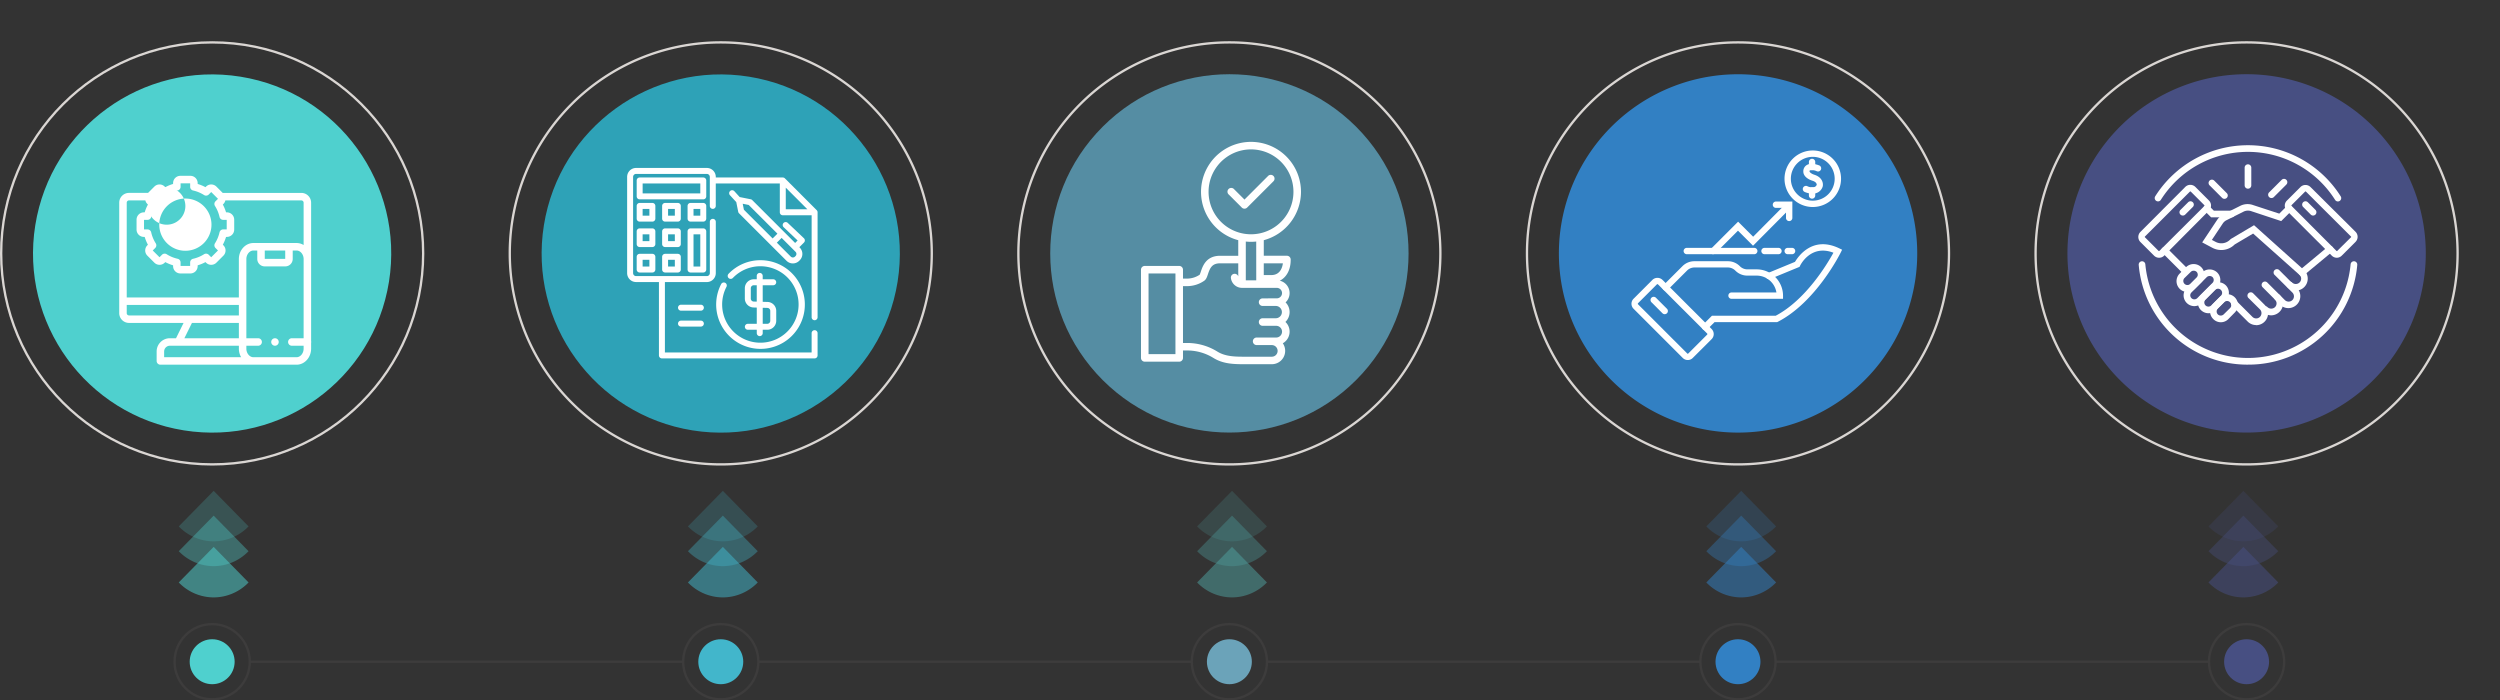 <svg xmlns="http://www.w3.org/2000/svg" width="1070.349" height="299.911" viewBox="0 0 1070.349 299.911">
    <rect x="0" y="0" width="1070.349" height="299.911" fill="#333333" stroke="none"/>
    <defs>
        <style>
            .a {
                fill: #4fd0ce;
            }

            .b {
                fill: #42b6cb;
            }

            .c {
                fill: #6ba3b9;
            }

            .d {
                fill: #3280c3;
            }

            .e {
                fill: #474f82;
            }

            .f,
            .g,
            .h {
                fill: none;
            }

            .f {
                stroke: #3d3c3c;
            }

            .f,
            .g {
                stroke-miterlimit: 10;
            }

            .g,
            .h {
                stroke: #dad6d3;
            }

            .i {
                fill: rgba(46, 174, 198, 0.9);
            }

            .j {
                fill: rgba(89, 152, 176, 0.89);
            }

            .k {
                opacity: 0.205;
            }

            .l {
                opacity: 0.36;
            }

            .m {
                opacity: 0.52;
            }

            .n {
                fill: #4e9f9e;
            }

            .o {
                fill: #fff;
            }
        </style>
    </defs>
    <g transform="translate(-104.5 -987.855)">
        <g transform="translate(104.5 998.956)">
            <g transform="translate(0.5 -11.101)">
                <circle class="a" cx="9.622" cy="9.622" r="9.622" transform="translate(80.715 273.689)" />
                <circle class="b" cx="9.622" cy="9.622" r="9.622" transform="translate(298.47 273.689)" />
                <circle class="c" cx="9.622" cy="9.622" r="9.622" transform="translate(516.224 273.689)" />
                <circle class="d" cx="9.622" cy="9.622" r="9.622" transform="translate(733.978 273.689)" />
                <circle class="e" cx="9.622" cy="9.622" r="9.622" transform="translate(951.732 273.689)" />
                <circle class="f" cx="16.099" cy="16.099" r="16.099" transform="translate(74.238 267.212)" />
                <circle class="f" cx="16.099" cy="16.099" r="16.099" transform="translate(291.992 267.212)" />
                <circle class="f" cx="16.099" cy="16.099" r="16.099" transform="translate(509.746 267.212)" />
                <circle class="f" cx="16.099" cy="16.099" r="16.099" transform="translate(727.501 267.212)" />
                <circle class="f" cx="16.099" cy="16.099" r="16.099" transform="translate(945.255 267.212)" />
                <line class="f" x2="185.556" transform="translate(106.436 283.311)" />
                <line class="f" x2="185.556" transform="translate(324.191 283.311)" />
                <line class="f" x2="185.556" transform="translate(541.945 283.311)" />
                <line class="f" x2="185.54" transform="translate(759.715 283.311)" />
                <circle class="g" cx="90.337" cy="90.337" r="90.337" transform="translate(0 18.151)" />
                <circle class="a" cx="76.71" cy="76.71" r="76.71"
                    transform="matrix(0.158, -0.987, 0.987, 0.158, 2.485, 172.132)" />
                <path class="h" d="M90.337,0A90.337,90.337,0,1,1,0,90.337,90.337,90.337,0,0,1,90.337,0Z"
                    transform="translate(217.754 18.151)" />
                <circle class="i" cx="76.71" cy="76.71" r="76.71"
                    transform="matrix(0.158, -0.987, 0.987, 0.158, 220.245, 172.139)" />
                <path class="h" d="M90.337,0A90.337,90.337,0,1,1,0,90.337,90.337,90.337,0,0,1,90.337,0Z"
                    transform="translate(435.508 18.151)" />
                <circle class="j" cx="76.71" cy="76.71" r="76.71" transform="translate(417.369 108.487) rotate(-45)" />
                <path class="h" d="M90.337,0A90.337,90.337,0,1,1,0,90.337,90.337,90.337,0,0,1,90.337,0Z"
                    transform="translate(653.263 18.151)" />
                <path class="d" d="M76.71,0A76.71,76.71,0,1,1,0,76.71,76.71,76.71,0,0,1,76.71,0Z"
                    transform="translate(655.624 171.93) rotate(-80.78)" />
                <path class="h" d="M90.337,0A90.337,90.337,0,1,1,0,90.337,90.337,90.337,0,0,1,90.337,0Z"
                    transform="translate(871.017 18.151)" />
                <path class="e" d="M76.71,0A76.71,76.71,0,1,1,0,76.71,76.71,76.71,0,0,1,76.71,0Z"
                    transform="translate(852.88 108.485) rotate(-45)" />
            </g>
        </g>
        <g transform="translate(210.919 1198) rotate(90)">
            <g class="k" transform="translate(0 29.88) rotate(-90)">
                <path class="a"
                    d="M.1,15.331a20.842,20.842,0,0,0,14.836,6.3,20.861,20.861,0,0,0,14.845-6.3l.095-.106L14.94,0,0,15.225Z" />
            </g>
            <g class="l" transform="translate(10.614 29.88) rotate(-90)">
                <path class="a"
                    d="M.1,15.331a20.842,20.842,0,0,0,14.836,6.3,20.861,20.861,0,0,0,14.845-6.3l.095-.106L14.94,0,0,15.225Z" />
            </g>
            <g class="m" transform="translate(23.997 29.88) rotate(-90)">
                <path class="a"
                    d="M.1,15.331a20.842,20.842,0,0,0,14.836,6.3,20.861,20.861,0,0,0,14.845-6.3l.095-.106L14.94,0,0,15.225Z" />
            </g>
        </g>
        <g transform="translate(428.919 1198) rotate(90)">
            <g class="k" transform="translate(0 29.88) rotate(-90)">
                <path class="b"
                    d="M.1,15.331a20.842,20.842,0,0,0,14.836,6.3,20.861,20.861,0,0,0,14.845-6.3l.095-.106L14.94,0,0,15.225Z" />
            </g>
            <g class="l" transform="translate(10.614 29.88) rotate(-90)">
                <path class="b"
                    d="M.1,15.331a20.842,20.842,0,0,0,14.836,6.3,20.861,20.861,0,0,0,14.845-6.3l.095-.106L14.94,0,0,15.225Z" />
            </g>
            <g class="m" transform="translate(23.997 29.88) rotate(-90)">
                <path class="b"
                    d="M.1,15.331a20.842,20.842,0,0,0,14.836,6.3,20.861,20.861,0,0,0,14.845-6.3l.095-.106L14.94,0,0,15.225Z" />
            </g>
        </g>
        <g transform="translate(646.919 1198) rotate(90)">
            <g class="k" transform="translate(0 29.88) rotate(-90)">
                <path class="n"
                    d="M.1,15.331a20.842,20.842,0,0,0,14.836,6.3,20.861,20.861,0,0,0,14.845-6.3l.095-.106L14.94,0,0,15.225Z" />
            </g>
            <g class="l" transform="translate(10.614 29.88) rotate(-90)">
                <path class="n"
                    d="M.1,15.331a20.842,20.842,0,0,0,14.836,6.3,20.861,20.861,0,0,0,14.845-6.3l.095-.106L14.94,0,0,15.225Z" />
            </g>
            <g class="m" transform="translate(23.997 29.88) rotate(-90)">
                <path class="n"
                    d="M.1,15.331a20.842,20.842,0,0,0,14.836,6.3,20.861,20.861,0,0,0,14.845-6.3l.095-.106L14.94,0,0,15.225Z" />
            </g>
        </g>
        <g transform="translate(864.919 1198) rotate(90)">
            <g class="k" transform="translate(0 29.88) rotate(-90)">
                <path class="d"
                    d="M.1,15.331a20.842,20.842,0,0,0,14.836,6.3,20.861,20.861,0,0,0,14.845-6.3l.095-.106L14.94,0,0,15.225Z" />
            </g>
            <g class="l" transform="translate(10.614 29.88) rotate(-90)">
                <path class="d"
                    d="M.1,15.331a20.842,20.842,0,0,0,14.836,6.3,20.861,20.861,0,0,0,14.845-6.3l.095-.106L14.94,0,0,15.225Z" />
            </g>
            <g class="m" transform="translate(23.997 29.88) rotate(-90)">
                <path class="d"
                    d="M.1,15.331a20.842,20.842,0,0,0,14.836,6.3,20.861,20.861,0,0,0,14.845-6.3l.095-.106L14.94,0,0,15.225Z" />
            </g>
        </g>
        <g transform="translate(1079.919 1198) rotate(90)">
            <g class="k" transform="translate(0 29.88) rotate(-90)">
                <path class="e"
                    d="M.1,15.331a20.842,20.842,0,0,0,14.836,6.3,20.861,20.861,0,0,0,14.845-6.3l.095-.106L14.94,0,0,15.225Z" />
            </g>
            <g class="l" transform="translate(10.614 29.88) rotate(-90)">
                <path class="e"
                    d="M.1,15.331a20.842,20.842,0,0,0,14.836,6.3,20.861,20.861,0,0,0,14.845-6.3l.095-.106L14.94,0,0,15.225Z" />
            </g>
            <g class="m" transform="translate(23.997 29.88) rotate(-90)">
                <path class="e"
                    d="M.1,15.331a20.842,20.842,0,0,0,14.836,6.3,20.861,20.861,0,0,0,14.845-6.3l.095-.106L14.94,0,0,15.225Z" />
            </g>
        </g>
        <g transform="translate(155.547 1063.129)">
            <path class="o"
                d="M77.964,7.317H44.3l-2.7-2.7a3.131,3.131,0,0,0-4.424,0l-.25.252a17.912,17.912,0,0,0-3.342-1.386V3.126A3.129,3.129,0,0,0,30.452,0H26.185a3.129,3.129,0,0,0-3.126,3.126V3.48a17.9,17.9,0,0,0-3.341,1.386l-.252-.254a3.132,3.132,0,0,0-4.424,0l-2.7,2.7H4.191A4.194,4.194,0,0,0,0,11.506V58.792a4.2,4.2,0,0,0,4.191,4.191H27.548L24.313,69.54h-2.63a5.672,5.672,0,0,0-5.666,5.666v4.061a1.6,1.6,0,0,0,1.6,1.6H75.929c3.434,0,6.226-3.082,6.226-6.872V11.506a4.194,4.194,0,0,0-4.191-4.19ZM13.7,17.6a14.923,14.923,0,0,1,1.95-4.7,1.6,1.6,0,0,0-.218-1.991l-1.07-1.073,2.9-2.9L18.32,8.008a1.6,1.6,0,0,0,1.994.225,14.791,14.791,0,0,1,4.7-1.948,1.6,1.6,0,0,0,1.255-1.566V3.209h4.1v1.51a1.6,1.6,0,0,0,1.255,1.566,14.762,14.762,0,0,1,4.7,1.948,1.6,1.6,0,0,0,2-.225L39.381,6.94l2.9,2.9-1.069,1.072a1.6,1.6,0,0,0-.218,1.991,14.923,14.923,0,0,1,1.948,4.7,1.6,1.6,0,0,0,1.566,1.252h1.508v4.093H44.506A1.6,1.6,0,0,0,42.94,24.2a14.911,14.911,0,0,1-1.948,4.7,1.6,1.6,0,0,0,.218,1.991l1.067,1.07-2.9,2.9-1.067-1.067a1.6,1.6,0,0,0-1.993-.22,14.834,14.834,0,0,1-4.7,1.948,1.6,1.6,0,0,0-1.255,1.566v1.508h-4.1V37.085a1.6,1.6,0,0,0-1.255-1.566,14.828,14.828,0,0,1-4.7-1.948,1.6,1.6,0,0,0-1.993.22l-1.065,1.067-2.9-2.891,1.067-1.07a1.6,1.6,0,0,0,.218-1.991,14.923,14.923,0,0,1-1.95-4.7,1.6,1.6,0,0,0-1.564-1.256h-1.51V18.852h1.51A1.6,1.6,0,0,0,13.7,17.6ZM3.209,58.792V55.284H51.223v4.493H4.191a.982.982,0,0,1-.982-.985Zm27.92,4.191H51.223V69.54H27.893Zm-11.9,12.222a2.46,2.46,0,0,1,2.457-2.457h29.54V74a7.357,7.357,0,0,0,.963,3.663H19.226V75.205ZM78.946,74c0,1.986-1.382,3.663-3.017,3.663H57.444c-1.635,0-3.017-1.677-3.017-3.663V35.649c0-1.985,1.382-3.663,3.017-3.663H59.1v3.609a3.19,3.19,0,0,0,3.188,3.185h8.8a3.19,3.19,0,0,0,3.188-3.185V31.983h1.658c1.635,0,3.017,1.678,3.017,3.663ZM62.309,35.567V31.983h8.759v3.585Zm16.636-5.931a5.74,5.74,0,0,0-3.017-.863H57.444c-3.432,0-6.226,3.084-6.226,6.872V52.075H3.209V11.506a1,1,0,0,1,.982-.98h7a3.076,3.076,0,0,0,.839,1.521l.254.255A17.979,17.979,0,0,0,10.9,15.643h-.353a3.134,3.134,0,0,0-3.131,3.131v4.26a3.132,3.132,0,0,0,3.131,3.121H10.9A18.044,18.044,0,0,0,12.281,29.5l-.247.258a3.127,3.127,0,0,0,0,4.419l3.013,3.013a3.132,3.132,0,0,0,4.424,0l.249-.249a18.035,18.035,0,0,0,3.344,1.386v.356a3.129,3.129,0,0,0,3.126,3.124h4.267a3.127,3.127,0,0,0,3.124-3.124v-.356a18.035,18.035,0,0,0,3.344-1.386l.25.25a3.134,3.134,0,0,0,4.422,0l3.01-3.015a3.127,3.127,0,0,0,0-4.416l-.254-.255a18.044,18.044,0,0,0,1.388-3.352h.353a3.131,3.131,0,0,0,3.131-3.124V18.774a3.134,3.134,0,0,0-3.131-3.131h-.353A18.09,18.09,0,0,0,44.356,12.3l.252-.252a3.092,3.092,0,0,0,.833-1.524H77.965a.993.993,0,0,1,.98.98V29.638Z" />
            <path class="o"
                d="M117.979,83.018A11.179,11.179,0,1,0,106.8,71.839a11.179,11.179,0,0,0,11.179,11.179Zm0-19.149a7.989,7.989,0,1,1,0-.008Z"
                transform="translate(-89.663 -50.927)" />
            <path class="o"
                d="M348.557,436.589h-6.648a1.6,1.6,0,1,1,0-3.209h6.648a1.6,1.6,0,1,1,0,3.209Zm-21.075,0h-6.648a1.6,1.6,0,1,1,0-3.209h6.648a1.6,1.6,0,1,1,0,3.209Z"
                transform="translate(-268.007 -363.841)" />
            <path class="o" d="M407.2,436.589a1.6,1.6,0,1,1,0-3.209h0a1.6,1.6,0,0,1,0,3.209Z"
                transform="translate(-340.518 -363.841)" />
        </g>
        <g transform="translate(373 1059.762)">
            <path class="o"
                d="M80.265,65.2a1.274,1.274,0,0,0,1.274-1.274V18.98a1.274,1.274,0,0,0-.374-.9L67.547,4.459a1.274,1.274,0,0,0-.9-.374H37.96V3.83A3.835,3.835,0,0,0,34.13,0H3.83A3.835,3.835,0,0,0,0,3.83V45.025a3.835,3.835,0,0,0,3.83,3.822h9.788V80.265a1.274,1.274,0,0,0,1.274,1.274H80.265a1.274,1.274,0,0,0,1.274-1.274V70.729a1.274,1.274,0,0,0-2.548,0v8.262H16.171V48.855H34.13a3.835,3.835,0,0,0,3.83-3.822V23.065a1.274,1.274,0,0,0-2.548,0v21.96A1.274,1.274,0,0,1,34.138,46.3H3.83a1.274,1.274,0,0,1-1.274-1.274V3.83A1.274,1.274,0,0,1,3.83,2.556h30.3A1.274,1.274,0,0,1,35.4,3.83V16.252a1.274,1.274,0,0,0,2.548,0V6.639H65.371V18.986a1.274,1.274,0,0,0,1.274,1.274H78.994V63.929A1.274,1.274,0,0,0,80.265,65.2ZM67.921,17.7V8.441L77.18,17.7Z" />
            <path class="o" d="M146.616,367.7H138.1a1.274,1.274,0,1,0,0,2.548h8.512a1.274,1.274,0,1,0,0-2.548Z"
                transform="translate(-115.039 -309.142)" />
            <path class="o" d="M146.616,410.45H138.1a1.274,1.274,0,0,0,0,2.548h8.512a1.274,1.274,0,1,0,0-2.548Z"
                transform="translate(-115.039 -345.083)" />
            <path class="o"
                d="M258.379,248a18.827,18.827,0,0,0-13.7,5.84,1.277,1.277,0,0,0,1.843,1.769,16.365,16.365,0,1,1-2.723,3.79,1.277,1.277,0,0,0-2.265-1.18A18.983,18.983,0,1,0,258.379,248Z"
                transform="translate(-201.268 -208.504)" />
            <path class="o"
                d="M326.072,294.625l-1.98-.059v-7.092H328.6a1.274,1.274,0,0,0,0-2.548h-4.512v-1.452a1.274,1.274,0,0,0-2.548,0v1.448H320.27a3.835,3.835,0,0,0-3.83,3.822v4.426a3.835,3.835,0,0,0,3.809,3.83l1.3.038v6.948h-3.822a1.274,1.274,0,0,0,0,2.548h3.822v1.446a1.274,1.274,0,0,0,2.548,0v-1.446h1.957a3.833,3.833,0,0,0,3.827-3.822v-4.257A3.833,3.833,0,0,0,326.072,294.625Zm-4.532-.134-1.239-.037h-.038a1.274,1.274,0,0,1-1.274-1.274v-4.429a1.274,1.274,0,0,1,1.274-1.274h1.274v7.017Zm5.787,8.221a1.274,1.274,0,0,1-1.274,1.274h-1.959v-6.866l1.921.057h.038a1.274,1.274,0,0,1,1.274,1.274Z"
                transform="translate(-266.045 -237.258)" />
            <path class="o"
                d="M54.2,25.65H26.964a1.274,1.274,0,0,0-1.274,1.274v6.813a1.274,1.274,0,0,0,1.274,1.274H54.2a1.274,1.274,0,0,0,1.274-1.274v-6.81A1.274,1.274,0,0,0,54.2,25.65Zm-1.274,6.81H28.238V28.2H52.923Z"
                transform="translate(-21.599 -21.565)" />
            <path class="o"
                d="M32.392,94.06H26.944a1.274,1.274,0,0,0-1.274,1.274v5.448a1.274,1.274,0,0,0,1.274,1.274h5.448a1.274,1.274,0,0,0,1.274-1.274V95.337a1.274,1.274,0,0,0-1.274-1.277Zm-1.274,5.448h-2.9V96.614h2.894Z"
                transform="translate(-21.582 -79.08)" />
            <path class="o"
                d="M100.8,94.06H95.354a1.274,1.274,0,0,0-1.274,1.274v5.448a1.274,1.274,0,0,0,1.274,1.274H100.8a1.274,1.274,0,0,0,1.274-1.274V95.337A1.274,1.274,0,0,0,100.8,94.06Zm-1.274,5.448h-2.9V96.614h2.894Z"
                transform="translate(-79.097 -79.08)" />
            <path class="o"
                d="M169.211,94.06h-5.447a1.274,1.274,0,0,0-1.274,1.274v5.448a1.274,1.274,0,0,0,1.274,1.274h5.447a1.274,1.274,0,0,0,1.274-1.274V95.337a1.274,1.274,0,0,0-1.274-1.277Zm-1.274,5.448h-2.9V96.614h2.9Z"
                transform="translate(-136.613 -79.08)" />
            <path class="o"
                d="M32.392,162.47H26.944a1.274,1.274,0,0,0-1.274,1.274v5.447a1.274,1.274,0,0,0,1.274,1.274h5.448a1.274,1.274,0,0,0,1.274-1.274v-5.447A1.274,1.274,0,0,0,32.392,162.47Zm-1.274,5.448h-2.9v-2.9h2.894Z"
                transform="translate(-21.582 -136.596)" />
            <path class="o"
                d="M100.8,162.47H95.354a1.274,1.274,0,0,0-1.274,1.274v5.447a1.274,1.274,0,0,0,1.274,1.274H100.8a1.274,1.274,0,0,0,1.274-1.274v-5.447A1.274,1.274,0,0,0,100.8,162.47Zm-1.274,5.448h-2.9v-2.9h2.894Z"
                transform="translate(-79.097 -136.596)" />
            <path class="o"
                d="M32.392,230.88H26.944a1.274,1.274,0,0,0-1.274,1.274V237.6a1.274,1.274,0,0,0,1.274,1.274h5.448a1.274,1.274,0,0,0,1.274-1.274v-5.443a1.274,1.274,0,0,0-1.274-1.277Zm-1.274,5.448h-2.9v-2.9h2.894Z"
                transform="translate(-21.582 -194.111)" />
            <path class="o"
                d="M100.8,230.88H95.354a1.274,1.274,0,0,0-1.274,1.274V237.6a1.274,1.274,0,0,0,1.274,1.274H100.8a1.274,1.274,0,0,0,1.274-1.274v-5.443a1.274,1.274,0,0,0-1.274-1.277Zm-1.274,5.448h-2.9v-2.9h2.894Z"
                transform="translate(-79.097 -194.111)" />
            <path class="o"
                d="M169.211,162.47h-5.447a1.274,1.274,0,0,0-1.274,1.274v16.344a1.274,1.274,0,0,0,1.274,1.274h5.447a1.274,1.274,0,0,0,1.274-1.274V163.747a1.274,1.274,0,0,0-1.274-1.277Zm-1.274,16.343h-2.9V165.024h2.9Z"
                transform="translate(-136.613 -136.596)" />
            <path class="o"
                d="M306.328,80.427l-6.955-6.6a1.275,1.275,0,0,0-1.752,1.852l6,5.7-1.059,1.061L284.2,64.086a1.274,1.274,0,0,0-.653-.349l-4.731-.946-2.277-2.511a1.276,1.276,0,1,0-1.89,1.715s2.625,2.867,2.707,2.93l.833,4.166a1.274,1.274,0,0,0,.349.651l20.348,20.343a3.835,3.835,0,0,0,5.415,0h0l.24-.24a3.836,3.836,0,0,0,0-5.415l-.175-.182,1.986-1.986a1.29,1.29,0,0,0-.027-1.836Zm-25.7-12.215-.511-2.559,2.559.513,12.3,12.3-2.046,2.046ZM302.74,88.04l-.24.24a1.274,1.274,0,0,1-1.806,0l-5.958-5.958,2.046-2.046,5.958,5.958a1.274,1.274,0,0,1,0,1.806Z"
                transform="translate(-230.634 -50.328)" />
        </g>
        <g transform="translate(593 1048.587)">
            <g transform="translate(0 0.003)">
                <path class="o"
                    d="M68.508,21.4A21.4,21.4,0,1,0,41.645,42.1v6.676H33.882c-6,0-7.48,4.452-8.279,6.846a9.728,9.728,0,0,1-.475,1.26,9.683,9.683,0,0,1-5.065,1.66H17.985v-3.8a1.619,1.619,0,0,0-1.619-1.619H1.619A1.619,1.619,0,0,0,0,54.743V92.5a1.619,1.619,0,0,0,1.619,1.619h14.75A1.619,1.619,0,0,0,17.988,92.5V89.32h1.789a21.35,21.35,0,0,1,11.255,3.211C35,95,39.43,95.2,43.984,95.2H56a5.713,5.713,0,0,0,4.72-8.961,5.718,5.718,0,0,0,1.117-9.14,5.858,5.858,0,0,0,.067-8.365,5.456,5.456,0,0,0-2.477-9.291c2.89-1.436,4.666-4.655,4.666-8.9v-.157a1.619,1.619,0,0,0-1.619-1.619h-9.9V42.1A21.493,21.493,0,0,0,68.508,21.4ZM49.349,59.284H44.875v-16.6a21.244,21.244,0,0,0,4.461,0ZM28.935,21.4a18.171,18.171,0,1,1,6.719,14.11A18.171,18.171,0,0,1,28.935,21.4ZM14.755,90.88H3.238V56.359H14.76ZM60.391,64.765A2.242,2.242,0,0,1,58.151,67H54.6a1.688,1.688,0,0,0-.235.019H52.08a1.619,1.619,0,0,0,0,3.238h5.667a2.634,2.634,0,0,1,0,5.267H52.08a1.619,1.619,0,1,0,0,3.238h5.807a2.507,2.507,0,0,1,0,5.014H49.522a1.619,1.619,0,0,0,0,3.238h6.49a2.488,2.488,0,1,1,0,4.976H43.984c-4.08,0-8.009-.167-11.258-2.18a24.556,24.556,0,0,0-12.952-3.7H17.985V61.769h2.078a12.9,12.9,0,0,0,6.9-2.221c.939-.588,1.3-1.662,1.711-2.906.9-2.715,1.808-4.636,5.211-4.636h7.763v5.6a1.619,1.619,0,0,0-3.154.631,4.79,4.79,0,0,0,4.768,4.277H58.151a2.242,2.242,0,0,1,2.24,2.248Zm.364-12.75c-.283,2.048-1.325,5.022-4.971,5.022H52.568V52Z"
                    transform="translate(0 -0.003)" />
                <path class="o"
                    d="M145.627,66.344l11.193-11.193a1.619,1.619,0,1,0-2.286-2.286L144.486,62.917l-4.455-4.455a1.619,1.619,0,1,0-2.286,2.286l5.607,5.6A1.619,1.619,0,0,0,145.627,66.344Z"
                    transform="translate(-100.178 -38.203)" />
            </g>
        </g>
        <g transform="translate(1019.979 1050.026)">
            <g transform="translate(0.02 0.004)">
                <path class="o"
                    d="M8.917,43.136a3.046,3.046,0,0,1-2.164-.9L.888,36.375a3.06,3.06,0,0,1,0-4.27L20.148,12.788a3.06,3.06,0,0,1,4.27,0l5.865,5.865a3.06,3.06,0,0,1,0,4.27L11.08,42.24a3.046,3.046,0,0,1-2.164.9ZM22.311,14.753a.214.214,0,0,0-.142,0L2.838,34.069a.214.214,0,0,0,0,.285l5.879,5.879a.256.256,0,0,0,.285,0L28.333,20.959a.2.2,0,0,0,0-.285h0L22.454,14.8a.214.214,0,0,0-.142-.043Z"
                    transform="translate(-0.02 5.043)" />
                <path class="o"
                    d="M13.836,22.979a1.423,1.423,0,0,1-1.011-2.434l3.274-3.26a1.424,1.424,0,0,1,2.021,2.007l-3.26,3.26A1.423,1.423,0,0,1,13.836,22.979Z"
                    transform="translate(5.224 7.136)" />
                <path class="o"
                    d="M66.361,43.119a3.046,3.046,0,0,1-2.164-.9L44.938,22.963a3.06,3.06,0,0,1,0-4.27L50.8,12.828a3.06,3.06,0,0,1,4.27,0l19.316,19.2a3.06,3.06,0,0,1,0,4.27l-5.865,5.865A3.046,3.046,0,0,1,66.361,43.119ZM52.967,14.736a.214.214,0,0,0-.142,0l-5.879,5.879a.214.214,0,0,0,0,.285L66.219,40.216a.214.214,0,0,0,.285,0l5.936-5.879a.2.2,0,0,0,0-.285L53.109,14.778A.214.214,0,0,0,52.967,14.736Z"
                    transform="translate(18.633 5.06)" />
                <path class="o"
                    d="M53.984,22.979a1.423,1.423,0,0,1-1.011-.427l-3.26-3.26a1.424,1.424,0,1,1,2.021-2.007l3.26,3.26a1.431,1.431,0,0,1-1.011,2.434Z"
                    transform="translate(20.848 7.136)" />
                <path class="o"
                    d="M61.891,48.909,41.037,30.319,33.137,35A8.114,8.114,0,0,1,23.6,36.426l-4.37-2.32,6.406-9.637a7,7,0,0,1,2.733-2.42L35.643,18.4a6.961,6.961,0,0,1,5.352-.285L52.24,21.793l3.217-3.217A1.424,1.424,0,1,1,57.464,20.6l-4.4,4.384-12.9-4.27a4.27,4.27,0,0,0-3.217.228l-7.26,3.644a4.1,4.1,0,0,0-1.637,1.423l-4.669,7.032,1.594.84a5.253,5.253,0,0,0,6.277-1.025l.313-.256,9.865-5.85,20.526,18.42,11.1-9.224a1.425,1.425,0,1,1,1.822,2.192Z"
                    transform="translate(8.114 7.497)" />
                <path class="o"
                    d="M31.636,23.261H22.882l-2.847-2.847a1.424,1.424,0,1,1,2.007-2.021l2.021,2.021h7.573a1.423,1.423,0,1,1,0,2.847Z"
                    transform="translate(8.277 7.608)" />
                <path class="o"
                    d="M17.159,42.294a1.423,1.423,0,0,1-1-.413l-8.8-8.8a1.424,1.424,0,1,1,2.007-2.021l8.8,8.8a1.423,1.423,0,0,1-1.011,2.434Z"
                    transform="translate(2.912 12.974)" />
                <path class="o"
                    d="M16.107,47.694a4.612,4.612,0,0,1-3.26-7.858L15.58,37.09a4.626,4.626,0,0,1,6.519,0h0a4.626,4.626,0,0,1,0,6.519l-2.776,2.733a4.626,4.626,0,0,1-3.217,1.352Zm2.733-9.1a1.737,1.737,0,0,0-1.238.512L14.854,41.8a1.765,1.765,0,0,0,2.491,2.491l2.747-2.747a1.751,1.751,0,0,0,0-2.477A1.794,1.794,0,0,0,18.84,38.6Z"
                    transform="translate(4.846 15.132)" />
                <path class="o"
                    d="M18.252,53.072a4.61,4.61,0,0,1-3.26-7.872l6.534-6.519a4.683,4.683,0,0,1,6.505,0h0a4.612,4.612,0,0,1,0,6.505L21.512,51.72A4.626,4.626,0,0,1,18.252,53.072Zm6.519-12.9a1.751,1.751,0,0,0-1.238.512L17,47.222a1.751,1.751,0,0,0-.512,1.238,1.759,1.759,0,0,0,3,1.2l6.534-6.534a1.808,1.808,0,0,0,.512-1.253,1.751,1.751,0,0,0-.512-1.238h0a1.779,1.779,0,0,0-1.253-.456Z"
                    transform="translate(5.747 15.819)" />
                <path class="o"
                    d="M38.665,58.275a5.11,5.11,0,0,1-3.63-1.495l-6.69-6.69a1.429,1.429,0,1,1,2.021-2.021l6.69,6.69a2.263,2.263,0,0,0,3.217,0,2.292,2.292,0,0,0,0-3.217l-4.854-4.8a1.423,1.423,0,1,1,2.007-2.007l4.84,4.854a5.124,5.124,0,0,1-3.616,8.74Z"
                    transform="translate(11.797 18.729)" />
                <path class="o"
                    d="M41.2,53.88a5.11,5.11,0,0,1-3.616-1.495,1.424,1.424,0,0,1,2.007-2.021,2.32,2.32,0,0,0,3.217,0,2.263,2.263,0,0,0,0-3.217,1.423,1.423,0,0,1,1.964-2.05A5.154,5.154,0,0,1,41.2,53.88Z"
                    transform="translate(15.709 18.954)" />
                <path class="o"
                    d="M48.669,53.96a5.11,5.11,0,0,1-3.63-1.423l-7.587-7.6a1.423,1.423,0,0,1,2.007-2.007l7.6,7.587a2.306,2.306,0,0,0,3.217,0,2.263,2.263,0,0,0,.669-1.609,2.292,2.292,0,0,0-.669-1.609l-7.63-7.573A1.429,1.429,0,0,1,44.669,37.7l7.587,7.6a5.124,5.124,0,0,1-3.587,8.655Z"
                    transform="translate(15.686 15.784)" />
                <path class="o"
                    d="M48.557,46.467a5.1,5.1,0,0,1-3.616-1.495,1.423,1.423,0,0,1,2.007-2.007,2.306,2.306,0,0,0,3.231,0,2.278,2.278,0,0,0,.683-1.609,2.306,2.306,0,0,0-.683-1.637,1.419,1.419,0,0,1,2.007-2.007,5.124,5.124,0,0,1-3.63,8.74Z"
                    transform="translate(18.857 15.79)" />
                <path class="o"
                    d="M22.5,54.493a4.612,4.612,0,0,1-3.245-7.872l4.114-4.114a4.712,4.712,0,0,1,6.505,0h0a4.6,4.6,0,0,1,0,6.519l-4.114,4.114A4.569,4.569,0,0,1,22.5,54.493ZM26.582,44a1.737,1.737,0,0,0-1.253.527l-4.114,4.114a1.751,1.751,0,0,0-.512,1.238,1.758,1.758,0,0,0,3,1.253l4.114-4.128a1.751,1.751,0,0,0,0-2.477A1.694,1.694,0,0,0,26.582,44Z"
                    transform="translate(7.552 17.444)" />
                <path class="o"
                    d="M26.189,56.826a4.512,4.512,0,0,1-3.26-1.423,4.612,4.612,0,0,1,0-6.505l2.733-2.747a4.626,4.626,0,0,1,6.519,0h0a4.626,4.626,0,0,1,0,6.519l-2.747,2.8A4.512,4.512,0,0,1,26.189,56.826Zm2.733-9.1a1.694,1.694,0,0,0-1.238.512l-2.747,2.733a1.765,1.765,0,0,0,0,2.491,1.794,1.794,0,0,0,2.491,0l2.733-2.69a1.751,1.751,0,0,0,0-2.491,1.694,1.694,0,0,0-1.238-.555Z"
                    transform="translate(9.112 18.969)" />
                <path class="o"
                    d="M33.423,16.184A1.423,1.423,0,0,1,32,14.761V7.173a1.423,1.423,0,0,1,2.847,0v7.587A1.423,1.423,0,0,1,33.423,16.184Z"
                    transform="translate(13.522 2.43)" />
                <path class="o"
                    d="M40.494,18.332a1.416,1.416,0,0,1-1.011-2.42l5.366-5.366a1.424,1.424,0,0,1,2.021,2.007L41.5,17.919A1.423,1.423,0,0,1,40.494,18.332Z"
                    transform="translate(16.516 4.282)" />
                <path class="o"
                    d="M27.952,18.574a1.423,1.423,0,0,1-1.011-.413l-5.366-5.366a1.424,1.424,0,1,1,2.007-2.021l5.366,5.366a1.423,1.423,0,0,1-1,2.434Z"
                    transform="translate(8.929 4.382)" />
                <path class="o"
                    d="M83.385,24.083a1.423,1.423,0,0,1-1.2-.669,44.127,44.127,0,0,0-74.618,0,1.424,1.424,0,0,1-2.406-1.523,46.974,46.974,0,0,1,79.429,0,1.434,1.434,0,0,1-1.21,2.192Z"
                    transform="translate(2.065 -0.004)" />
                <path class="o"
                    d="M46.917,79.167A46.7,46.7,0,0,1,.142,36.463a1.422,1.422,0,1,1,2.833-.256,44.127,44.127,0,0,0,87.885,0,1.429,1.429,0,0,1,2.847.256,46.718,46.718,0,0,1-46.789,42.7Z"
                    transform="translate(0.029 14.776)" />
            </g>
        </g>
        <g transform="translate(803.001 1052.284)">
            <g transform="translate(-0.001)">
                <path class="o"
                    d="M24.1,75.3a3,3,0,0,1-2.161-.9L.9,53.361a3.031,3.031,0,0,1,0-4.309l8.061-8.074a3.126,3.126,0,0,1,4.309,0L34.323,62.034a3.058,3.058,0,0,1,0,4.309L26.249,74.4A2.963,2.963,0,0,1,24.1,75.3Zm-13-32.488a.326.326,0,0,0-.231.1h0L2.814,50.969a.326.326,0,0,0,0,.476L23.857,72.487a.3.3,0,0,0,.476,0l8.061-8.061a.326.326,0,0,0,0-.476L11.351,42.908A.326.326,0,0,0,11.106,42.813Z"
                    transform="translate(0.001 14.415)" />
                <path class="o"
                    d="M12.065,53.526a1.359,1.359,0,0,1-.952-.394L6.4,48.415a1.36,1.36,0,0,1,1.917-1.93L13.03,51.2a1.359,1.359,0,0,1-.965,2.324Z"
                    transform="translate(2.156 16.561)" />
                <path class="o"
                    d="M61.374,50.974H39.326a1.359,1.359,0,1,1,0-2.719H58.547a8.577,8.577,0,0,0-8.469-7.218H46.1a7.191,7.191,0,0,1-5.125-2.121,4.527,4.527,0,0,0-3.222-1.359H23.462a4.527,4.527,0,0,0-3.222,1.359l-8.156,8.156a1.36,1.36,0,0,1-1.93-1.917L18.31,37a7.2,7.2,0,0,1,5.138-2.121h14.3A7.2,7.2,0,0,1,42.887,37,4.513,4.513,0,0,0,46.1,38.36h3.983a11.31,11.31,0,0,1,11.3,11.3Z"
                    transform="translate(3.509 12.533)" />
                <path class="o"
                    d="M23.56,66.329a1.353,1.353,0,0,1-.965-2.311l3.874-3.874h27.3C66.786,53.279,75.989,37.715,78.49,33.161c-9.651-3.7-14.1,5.165-14.287,5.587l-.231.462-12.56,5.179a1.359,1.359,0,0,1-1.033-2.515l11.649-4.8c1.359-2.243,7.463-11.31,18.935-5.8l1.237.6-.612,1.237c-.421.856-10.725,21.287-26.874,29.606l-.3.15H27.6l-3.086,3.072A1.359,1.359,0,0,1,23.56,66.329Z"
                    transform="translate(7.979 10.609)" />
                <path class="o"
                    d="M60.3,24.2A12.1,12.1,0,1,1,72.4,12.1,12.1,12.1,0,0,1,60.3,24.2Zm0-21.477A9.379,9.379,0,1,0,69.677,12.1,9.379,9.379,0,0,0,60.3,2.719Z"
                    transform="translate(17.321)" />
                <path class="o"
                    d="M58.1,16.989a8.9,8.9,0,0,1-3.3-.734,1.359,1.359,0,0,1,1.033-2.515,4.35,4.35,0,0,0,3.249.34,1.645,1.645,0,0,0,.843-.9c0-.19,0-1.155-1.821-1.74-2.447-.775-3.915-2.243-3.915-3.928A3.086,3.086,0,0,1,55.541,4.8c1.889-1.278,4.962-.122,5.546.122a1.355,1.355,0,0,1-1.1,2.474,4.717,4.717,0,0,0-3.018-.381c-.109.082-.122.367-.122.489s.5.856,2.012,1.359c3.575,1.115,3.942,3.793,3.629,5.043a4.282,4.282,0,0,1-2.229,2.61,4.962,4.962,0,0,1-2.161.476Z"
                    transform="translate(19.387 1.511)" />
                <path class="o"
                    d="M57.239,16.463A1.359,1.359,0,0,1,55.88,15.1V12.969a1.359,1.359,0,0,1,2.719,0V15.1A1.359,1.359,0,0,1,57.239,16.463Z"
                    transform="translate(20.081 4.172)" />
                <path class="o"
                    d="M57.239,7.473A1.359,1.359,0,0,1,55.88,6.113V3.979a1.359,1.359,0,0,1,2.719,0V6.113A1.359,1.359,0,0,1,57.239,7.473Z"
                    transform="translate(20.081 0.941)" />
                <path class="o"
                    d="M26.016,38.315a1.312,1.312,0,0,1-.911-2.27L36.768,24.382l6.443,6.443,13.43-13.539A1.359,1.359,0,0,1,58.558,19.2l-15.4,15.483-6.443-6.443-9.746,9.733A1.359,1.359,0,0,1,26.016,38.315Z"
                    transform="translate(8.88 6.094)" />
                <path class="o"
                    d="M51.528,24.453a1.359,1.359,0,0,1-1.359-1.359V18.8H45.859a1.359,1.359,0,0,1,0-2.719h7.028v7.014A1.359,1.359,0,0,1,51.528,24.453Z"
                    transform="translate(15.992 5.778)" />
                <path class="o" d="M46.665,33.389H17.779a1.359,1.359,0,0,1,0-2.719H46.665a1.359,1.359,0,1,1,0,2.719Z"
                    transform="translate(5.902 11.021)" />
                <path class="o" d="M48.24,33.389H42.259a1.359,1.359,0,1,1,0-2.719H48.24a1.359,1.359,0,0,1,0,2.719Z"
                    transform="translate(14.698 11.021)" />
                <path class="o" d="M51.435,33.389H49.559a1.359,1.359,0,0,1,0-2.719h1.876a1.359,1.359,0,1,1,0,2.719Z"
                    transform="translate(17.321 11.021)" />
            </g>
        </g>
    </g>
</svg>